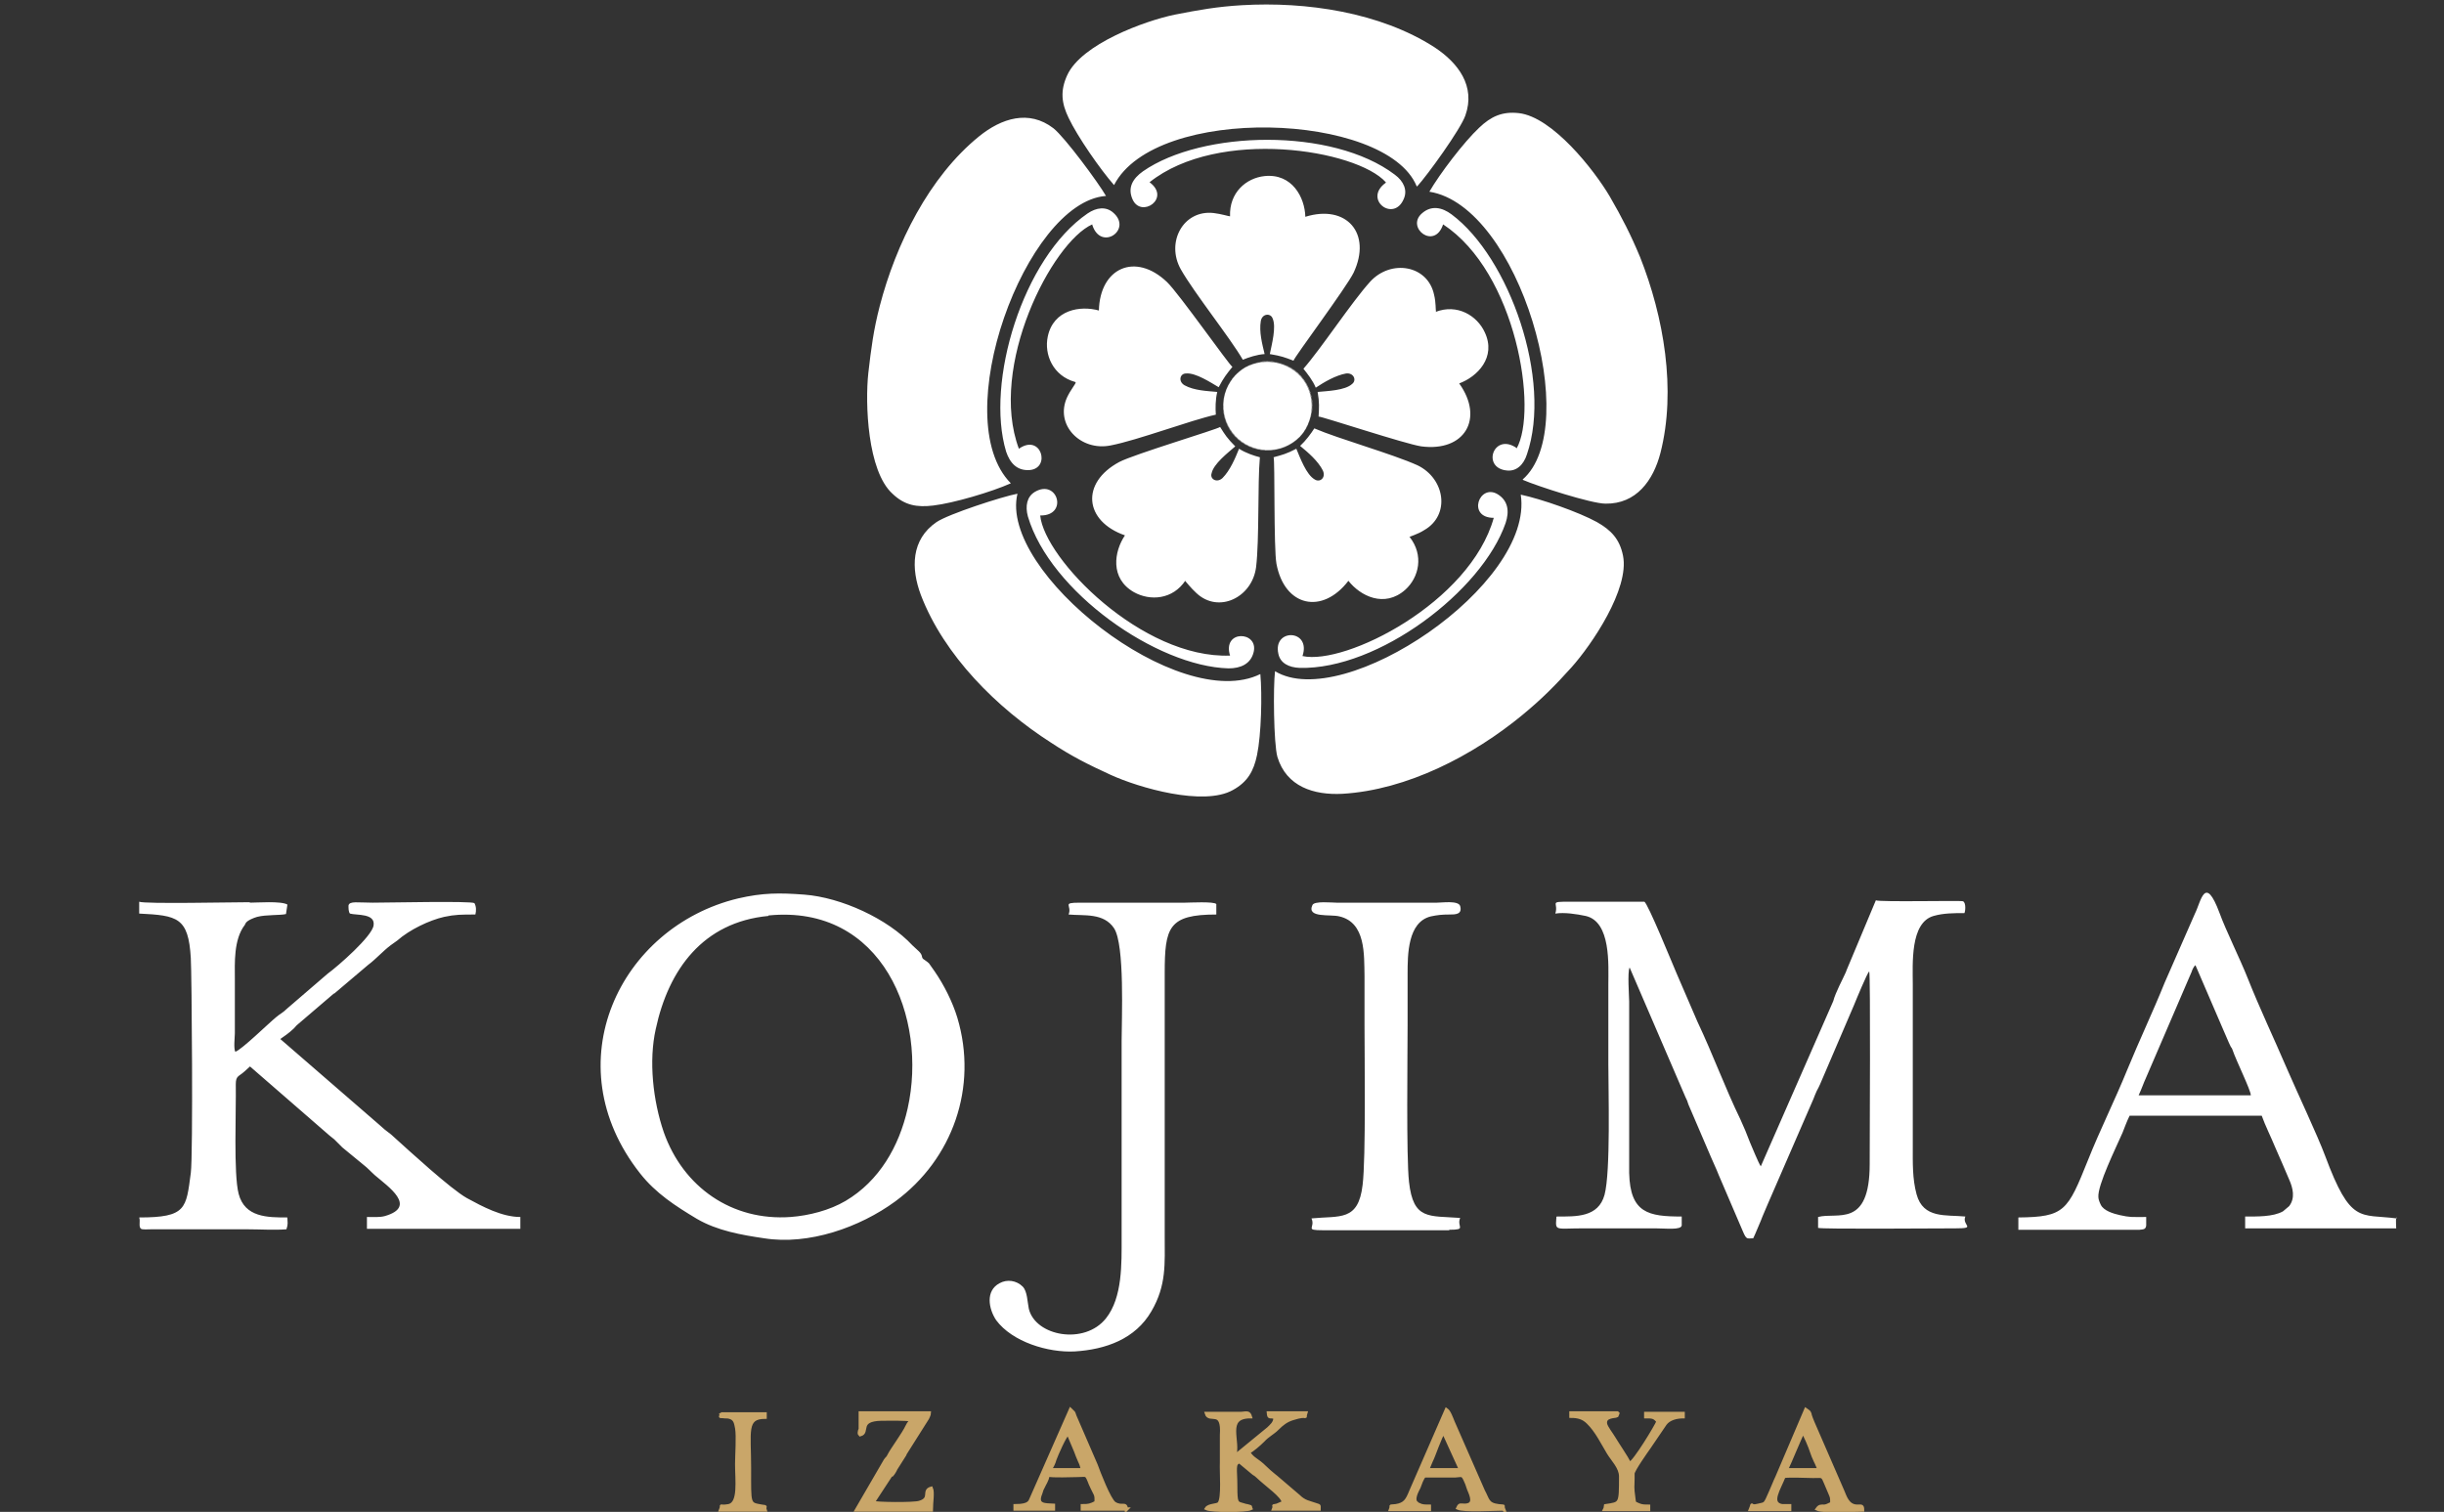 <?xml version="1.0" encoding="UTF-8"?>
<svg xmlns="http://www.w3.org/2000/svg" id="Layer_1" version="1.1" viewBox="0 0 516.2 319.4">
  <rect x="0" y="0" width="516.2" height="319.4" fill="#333333" stroke="none"/>
  <defs>
    <style>
      .st0 {
        fill: #fff;
      }

      .st0, .st1 {
        fill-rule: evenodd;
      }

      .st1 {
        fill: #c9a669;
        stroke: #c9a669;
        stroke-miterlimit: 10;
        stroke-width: .7px;
      }
    </style>
  </defs>
  <path class="st0" d="M389.9,205.3c-.7,1.6-2.2,4.3-2.7,6.2l-15.3,34.9c-.5-.7-1.9-4.2-2.3-5.1-.6-1.6-1.3-3.3-2-4.8-3.3-6.8-5.7-13.5-9.1-20.7l-4.4-10.2c-.7-1.6-6.1-14.9-6.8-15.1h-12.5c-8.8,0-5.4-.3-6.3,2.5,1.9-.3,4.5.1,6.4.5,5.4,1.2,4.8,10.4,4.8,14.5v16.7c0,5.8.5,22.8-.8,27.7-1.3,4.8-6,4.6-10.1,4.6-.2.3,0,.1-.1.5-.2,2.6,0,2,5.6,2h15.4c2.2,0,5.3.4,5.5-.6v-1.9c-7,0-10.9-.7-11.1-9.2v-36.2c0-.9-.4-6.4.1-7.2l11.8,27.4c.3.6.4.8.6,1.5l4.8,11.2c.5,1.2,1.1,2.4,1.6,3.7l5.1,11.9c.8,1.9.9,1.5,2.2,1.5.4-.8,1.2-2.8,1.6-3.7.4-1.1,1.1-2.6,1.5-3.6l9.6-22.1c.3-.7.4-1.1.7-1.7.2-.4.6-1.1.7-1.4l7.2-16.8c.4-1,2.8-6.8,3.2-7.1.3,1,.1,34.8.1,40.7,0,13.7-6.9,10.1-10.9,11.2v2.3c.7.3,24.4.1,29,.1s1.3-.6,2.1-2.5c-4.1-.4-8.9.5-10.3-4.7-.9-3.3-.8-6.7-.8-10.1v-34.3c0-4.2-.6-13,4.4-14.4,2.1-.6,4.3-.6,6.5-.6.2-.3.4-2.2-.3-2.5-.4-.2-17.5.2-18.4-.2l-6.2,14.8h0ZM52.8,190.6c-3.8,0-22.2.4-23.4-.1v2.5c8.1.4,10.4.8,10.9,9.4.2,3,.5,41.6,0,45.4-1,7.5-.9,9.4-10.9,9.4.3.8-.2,2,.4,2.4.3.2,1.5.1,2.1.1h20.4c2.5,0,5.8.2,8.2,0,.4-1.2.2-1.4.2-2.5-4.2,0-9,0-10.3-5-1.1-4.2-.5-17.7-.6-23.1,0-1.9.6-1.6,1.9-2.8l1.1-1,16.8,14.6s0,0,0,0l1,.8c.4.4.7.7,1.1,1.1.2.2.4.4.6.6l4.5,3.7c.8.6,1.6,1.5,2.4,2.2,2.8,2.4,9,6.6,2.1,8.6-1.1.3-2.3.2-3.8.2v2.5h32.4c0-1,0-1.4,0-2.5-3.9,0-8-2.2-11.3-4-3.4-1.9-12.3-10.1-15.3-12.8-1-1-1.5-1.1-3.1-2.6l-21-18.2c.6-.4,2-1.4,2.6-2,.4-.3.7-.8,1.1-1.1l7.6-6.5s0,0,.1,0l7.2-6.1c1.5-1.1,3.1-2.9,4.7-4.1l1.4-1c2.6-2.3,6.8-4.3,9.9-5,2.3-.5,3.7-.5,6.6-.5.2-.8.2-1.7-.2-2.4-.6-.5-18.4-.1-21.5-.1s-4.9-.4-5.1.6c0,.6,0,1.3.3,1.7,1.4.4,5.4-.1,5,2.5-.3,2.3-7.5,8.6-9.7,10.2l-8.6,7.4c-.9.9-1.5,1.1-2.3,1.8-1.7,1.4-7.2,6.8-8.6,7.3-.4-.7-.1-3.1-.1-3.9v-11.6c0-3.1-.3-8.2,2.1-11.3l.2-.4c.4-.6,1.7-1.1,2.4-1.3,1.9-.5,4.9-.3,6.1-.6l.3-2c-1.3-.8-6.5-.4-8-.4h0ZM162.3,193.4c24.1-2.4,33.7,21.6,29.4,40.8-1.8,8-6,15.3-13.1,19.5-3.4,2-7.7,3.1-11.6,3.4-12.4.9-22.7-6.3-26.8-17.9-2.3-6.7-3.2-15.1-1.7-21.8,2.7-12.6,10-22.6,23.8-23.9h0ZM194.9,202.5c-.3-.4,0-.7-.8-1.5-.5-.5-.9-.8-1.4-1.3-5.2-5.6-15-10.1-22.8-10.7-5.3-.4-8.8-.4-14,.8-25,6-39,34.9-20.7,58.1,3.3,4.2,7.5,6.9,12,9.6,4.3,2.5,9.4,3.4,14.2,4.1,9.4,1.5,20.2-2.3,27.7-7.8,12.1-8.9,17.5-24.1,13.1-38.8-1-3.3-2.8-6.9-4.8-9.8-.4-.5-.8-1.2-1.2-1.7-.3-.3-1.2-.9-1.2-.9h0ZM475.5,231.4h-23.8c.7-1.5,1-2.5,1.6-3.8l9.6-22.3c.1-.4.5-1.2.8-1.4l5.9,13.7c.6,1.3,1,2.4,1.5,3.4.3.6.1,0,.4.7.8,2.4,3.9,8.6,3.9,9.7h0ZM506.2,257.4c-7.8-1-9.7,1.3-15.1-13.2-1.6-4.3-5.9-13.4-8.1-18.5-2.7-6.3-5.7-12.6-8.2-18.9-1.7-4.3-4.7-10.3-6-13.9-3.1-8.3-3.9-2.5-5.2.1l-6.4,14.6c-2.5,6.2-5.4,12.3-7.9,18.4-2.6,6.4-5.8,12.8-8.3,19.1-4.3,10.7-4.9,12-14.7,12.1,0,1.1,0,1.5,0,2.6h25.6c.7-.1,1.3,0,1.4-.9v-1.8c-3.3,0-3.3.1-5.6-.4-1.3-.3-3.4-.9-4-2.2-.2-.4-.5-1.1-.5-1.6-.2-2.5,3.7-10.4,5.1-13.6.4-1,.9-2.4,1.5-3.6h27.9c.7,2,2,4.6,2.9,6.8,1,2.2,1.9,4.4,2.9,6.7.8,1.8,1.3,3.9,0,5.6l-1.3,1.1c-2.1,1.2-5.6,1.1-8,1.1v2.5h31.9c0-1-.1-1.3,0-2.4h0ZM246,205.6c0-9.7.8-12.4,10.9-12.4v-2.2c-.4-.6-5.8-.3-6.6-.3h-22.2c-4,0-1.6.5-2.4,2.5,3.3.3,7.4-.4,9.6,2.9,2.3,3.5,1.6,19.3,1.6,23.8v41.6c0,5.4.2,12.6-3.3,17-4.5,5.7-14.9,3.8-16.3-2-.3-1.4-.3-3.7-1.3-4.7-1.3-1.3-3.3-1.6-4.9-.7-3,1.6-2.3,5.4-.7,7.8,3.4,4.6,11,6.9,16.6,6.6,6.5-.4,12.8-2.6,16.2-8.5,3.2-5.5,2.8-10,2.8-16v-55.3h0ZM306.1,259.8c3.8,0,1.5-.6,2.3-2.5-6.6-.5-9.9.5-10.8-7.6-.6-5.2-.3-27-.3-33.2s0-7.1,0-10.7c0-4.1,0-11,4.9-12.2,1.4-.3,2.4-.4,3.9-.4,1.3,0,2.8,0,2.3-1.8-.4-1.2-3.8-.7-4.9-.7h-21.2c-1,0-4.7-.4-5.1.5-1.3,2.8,3.8,1.9,5.7,2.4,5.6,1.3,5.2,8.1,5.3,12.6,0,3.5,0,7.1,0,10.5,0,6.6.3,27.9-.4,33.6-.9,7.8-4.8,6.5-10.8,7.1.9,2-1.6,2.5,2.4,2.5h26.7Z"></path>
  <path class="st1" d="M263.6,306.9c1-.6,2.3-1.7,3.2-2.6,1-1.1,2-1.5,3-2.5,1-1,1.9-1.7,3.2-2.1,3.7-1.2,2.3.4,2.8-1.2h-7.9c.1,1.3.4.5,1.4,1,0,1.1-.8,1.7-1.4,2.3l-7.2,5.9c1.2-3.1-2.2-8.4,3.4-8.4-.3-1-.7-.8-1.9-.7h-7.4c.6,2,3.6-1.2,3.2,4.6,0,1.8,0,3.8,0,5.8-.1,2,.4,7.5-.5,8.6-.4.5-2.2.3-2.7,1.1,1,.5,8.4.5,9.4,0-.3-.7.4-.2-.8-.6-.6-.1-.1,0-.8-.2-1.4-.4-1.6-.2-1.6-3.9s-.5-4.8.8-5.2l3,2.5c.3.2.4.2.7.5,2.2,2.1,5.3,4.1,5.6,5.6l-1.4.6c-1.2.3-.3-.2-.7.8h9.6c0-.9.2-.6-.9-1s-2.2-.5-3.4-1.7l-4.8-4.1s0,0,0,0l-.5-.4c-.6-.5-1.2-1-1.8-1.6-1.7-1.7-2.6-1.7-3.5-3.2h0ZM302.3,308.6c.5-.9,1.9-5.2,2.6-6l3.6,7.9h-7l.8-1.9h0ZM317.6,318.9c-.4-1,.5-.6-1.1-.8-2.4-.3-2.2-1.3-3.2-3.1l-6.4-14.6c-.3-.7-.8-2.2-1.4-2.6l-7.5,17.2c-.8,2-1.3,2.8-3.2,3.1-1.6.2-.7-.2-1.1.8h8.2v-.7c-1,0-1.6,0-2.3-.4,0,0-.3-.1-.3-.2-1.1-.7,0-2.6.4-3.4.2-.5.7-2.1,1.2-2.4h6.4c1.6-.1,1.6-.5,2.4,1.4.2.4.3.9.5,1.4.6,1.4,1.5,3.4-.9,3.4-.8,0-1-.3-1.4.6,1.3.6,7.7.2,9.6.2h0ZM377.3,310.5c.7-1.4,3-7.1,3.5-7.9.4.4,1.6,3.3,1.8,4,.2.6.5,1.4.8,2,.1.2.4.8.5,1.1.3.6,0,0,.2.8h-7,0ZM382.3,298.8c-.2-.6-.2-.5-.9-1l-6.1,14.3c-.4.8-.8,1.9-1.3,3-1.3,3-1.1,2.5-2.6,2.9-2.2.6-.9-1-1.7.9h8.3v-.8c-.5,0-1.1,0-1.6,0-2.8-.5-.6-3.6.4-6.2,1.5-.2,4.5,0,6.1,0,2.6,0,1.8-.5,3.5,3.3.5,1.2.5,1,.5,2.4-.6.3-1.2.6-1.6.6-.7,0-1-.1-1.5.6,1.3.6,7.7.2,9.6.2,0-1-.3-.8-1.1-.8-2.1,0-2.6-2.1-3.1-3.2l-6.3-14.5c-.2-.5-.5-1.2-.6-1.6h0ZM228.8,310.5h-7c.4-.7.8-1.4,1-2.2.4-1.1,2.1-5,2.8-5.5l1.6,3.8c.2.6.5,1.3.8,2,.5,1,.4,1.2.7,1.9h0ZM237.9,318.9c-.1-1.6-.9-.3-2.5-1.3-1.1-.7-3.4-6.7-3.9-8.1l-4.5-10.4c-.3-.9-.1-.5-.9-1.3l-8.2,18.6c-.4.7-.2,1.7-3.5,1.7v.7h8.1v-.8c-1.7-.1-3.8.1-2.7-2.5.2-.5.2-.8.4-1.1.5-1.1.9-1.5,1.2-2.8.7.3,5.2.1,6.2.1,2,0,1.8-.5,2.7,1.8,1.1,2.5,1.3,2,1.2,3.9-1.2.6-1.5.7-2.9.7v.7h9.4,0ZM188.4,311.6c.2-.2.7-1,.8-1.3l1.9-3s0,0,0-.1l4.8-7.6s.4-.8.4-1.1h-14.6v3.5c-.1,0-.2.5-.2.6,0,.5,0,.2.2.5,1.9-.5-.7-3.2,4.5-3.3,1,0,5.6-.1,6.3.2-.5.7-.5.5-.9,1.3-.8,1.7-3.2,4.9-3.8,6.1-.4.8-.3.4-.8,1.1l-6.1,10.5h15.8c0-1.6.4-3.7,0-4.6-1.9.5.2,2.2-2.5,3-1.2.4-9.2.3-9.8,0l3.8-5.8h0ZM341.6,298.5h-9.8v.7c1.5,0,2.6.3,3.6,1.3,1.8,1.7,3.2,4.6,4.3,6.4.9,1.5,2.6,3.1,2.6,5,0,6,0,5.7-3.2,6.2-.2.9.2,0-.2.8h9.3v-.7c-.9,0-1.4,0-2.1-.3-.9-.4-.9-.3-1-1.2-.4-2.9-.2-2.4-.2-4.4,0-.2,0-.6,0-1,0-.7,2.9-4.8,3.4-5.5l3.4-5c.8-1.1,2.4-1.5,3.8-1.5v-.7h-7.9v.7c1.4,0,1.8,0,2.6,1-.4,1-4.9,8.5-6,8.9-.7-1.4-2.5-4-3.4-5.5-.4-.7-1.6-2.2-1.7-2.9-.3-1.7,2.1-1.5,2.4-1.7l.2-.5h0ZM152.2,298.5c.4,1.1-.7.6.9.8.6,0,.7,0,1.3.2.9.4,1,1.2,1.2,2.2.3,1.7,0,5.7,0,7.6,0,3.5.7,8.3-1.7,8.8-2.4.4-1.1-.5-1.7.9h9.4c-.3-.9.5-.6-.7-.8-2.8-.5-2.6-.2-2.6-8s-1-10.8,3.3-10.8v-.7c0,0-9.3,0-9.3,0h0Z"></path>
  <path class="st0" d="M267.7,76.3c5.2,0,9.4,4.1,9.5,9.3,0,5.2-4.1,9.4-9.3,9.5s-9.4-4.1-9.5-9.3c0-5.2,4.1-9.4,9.3-9.5h0ZM303.3,65.8c-.1-.3,0-1.9-.4-3.5-1.3-6.3-9.1-7.6-13.5-2.8-3.9,4.3-10.4,14.2-14.1,18.4.8,1,2,2.5,2.6,4,1.8-1.2,4.2-2.6,6.4-3,1.6-.2,2.3,1.4,1.3,2.2-1.5,1.4-5.3,1.5-7.3,1.7.4,2.3.3,3.3.2,5.2.8,0,18.3,5.8,21.7,6.3,9.2,1.2,13.3-5.9,8-13.3,3.8-1.4,7.9-5.5,5.4-10.8-1.6-3.5-5.8-6.1-10.4-4.3h0ZM320.3,94.8c4.6-8.1,0-37.2-15.5-47.4-1.8,5.5-7.9.7-4.5-2.3,2-1.8,4.3-1.3,6.3.2,12.2,9.1,21.3,35,15.9,50.7-.7,2.2-2.2,3.6-4.2,3.4-5.5-.5-2.8-8.2,2.1-4.7h0ZM321.6,101.3c12.8-11.1-.7-57.8-19.7-60.8,2.2-3.8,7.3-10.5,10.5-13.5,2.5-2.4,4.9-3.5,8.4-3.1,7.1.8,15.9,12,19.2,17.6,2.6,4.5,4.4,8,6.4,12.8,5,12.6,7.7,28.1,4.3,41.4-1.5,5.8-5.1,10.8-11.6,10.7-3,0-14.4-3.7-17.4-5h0ZM276.7,82.8c-1.6-4.9-6.9-7.6-11.9-6-4.9,1.6-7.6,6.9-6,11.9,1.6,4.9,6.9,7.6,11.9,6,4.9-1.6,7.6-6.9,6-11.9h0ZM297.6,113.5c.2-.2,1.8-.6,3.2-1.5,5.6-3.2,4.4-10.9-1.4-13.7-5.3-2.4-16.7-5.6-21.8-7.8-.7,1.1-1.8,2.6-3,3.7,1.7,1.4,3.8,3.2,4.8,5.2.7,1.5-.6,2.6-1.7,1.9-1.8-1-3.1-4.6-3.9-6.5-2.1,1.1-3,1.3-4.8,1.8.3.7,0,19.2.6,22.5,1.7,9.1,9.7,10.8,15.2,3.6,2.5,3.2,7.6,5.8,12,1.9,2.9-2.6,4-7.3.9-11.2h0ZM275.1,138.6c1.9-5.7-6.3-5.9-5.1-.5.4,2,2.2,2.9,4.5,3,16.6.4,38.5-16.2,43.5-30.6.8-2.4.6-4.7-1.7-6.1-3.9-2.3-6.5,5-.8,5-5,17.9-31.3,31.2-40.4,29.2h0ZM269.3,141.8c-.4,3.2-.3,15.2.5,18.1,1.9,6.3,7.7,8.1,13.7,7.8,13.7-.8,27.7-8.1,38.1-16.7,4-3.3,6.8-6.1,10.3-10,4.3-4.8,12.3-16.6,10.9-23.6-.7-3.5-2.5-5.4-5.5-7.1-3.8-2.1-11.8-4.9-16.1-5.8,2.9,19-37.4,46.1-51.9,37.3h0ZM273.3,93.3c4.2-3.1,5.1-8.9,2.1-13.1s-8.9-5.1-13.1-2.1-5.1,8.9-2.1,13.1,8.9,5.1,13.1,2.1h0ZM250.3,122.7c.2.2,1.2,1.5,2.4,2.6,4.7,4.4,11.8.9,12.6-5.5.7-5.8.3-17.6.8-23.2-1.2-.3-3-.9-4.4-1.8-.8,2-1.9,4.6-3.5,6.2-1.2,1.1-2.7.2-2.3-1,.4-2,3.4-4.3,5-5.7-1.7-1.7-2.2-2.5-3.2-4.1-.6.5-18.3,5.8-21.3,7.4-8.2,4.4-7.4,12.5,1.2,15.5-2.3,3.4-3.2,9.1,1.9,12,3.4,1.9,8.2,1.6,10.9-2.5h0ZM219.7,108.9c.9,9.2,21.5,30.3,40.1,29.6-1.7-5.5,6-5.2,5-.8-.6,2.6-2.8,3.5-5.3,3.5-15.2-.4-37.7-16.2-42.4-32.1-.6-2.2-.2-4.2,1.5-5.2,4.8-2.8,7.1,5.1,1.1,5h0ZM214.9,104.3c-4,16.5,34.1,46.6,51.3,38.1.4,4.4.2,12.8-.7,17.1-.7,3.4-2,5.7-5.1,7.4-6.2,3.5-19.9-.5-25.8-3.2-4.8-2.2-8.2-3.9-12.6-6.8-11.4-7.3-22.6-18.4-27.5-31.2-2.1-5.6-2.1-11.7,3.3-15.4,2.5-1.7,13.9-5.4,17.1-6h0ZM262.2,93.4c4.2,3,10.1,2.1,13.1-2.1,3-4.2,2.1-10.1-2.1-13.1-4.2-3-10.1-2.1-13.1,2.1-3,4.2-2.1,10.1,2.1,13.1h0ZM227.2,80.8c0,.3-1.1,1.6-1.8,3.1-2.7,5.8,2.8,11.5,9.2,10.2,5.7-1.1,16.8-5.3,22.2-6.5-.1-1.3-.1-3.2.3-4.8-2.2-.2-4.9-.3-6.9-1.4-1.4-.8-1-2.5.3-2.5,2-.2,5.2,1.9,6.9,2.9,1.1-2.1,1.7-2.8,2.9-4.3-.7-.4-11.3-15.5-13.8-17.9-6.7-6.4-14.2-3-14.4,6-3.9-1.1-9.6-.2-10.8,5.5-.8,3.8,1.1,8.3,5.8,9.6h0ZM230.7,47.4c-8.5,3.8-22,30-15.5,47.4,4.7-3.3,6.8,4.1,2.3,4.5-2.7.2-4.2-1.5-5-3.9-4.4-14.6,3.5-40.9,17.2-50.3,1.9-1.3,3.9-1.5,5.4-.2,4.2,3.6-2.6,8.3-4.4,2.6h0ZM233.5,41.4c-16.9,1.4-33.6,47-20,60.7-4,1.8-12.1,4.2-16.4,4.7-3.4.4-6,0-8.6-2.5-5.3-4.8-5.8-19.1-5.1-25.5.6-5.2,1.1-9.1,2.4-14.1,3.4-13.1,10.4-27.3,21-35.9,4.7-3.8,10.5-5.7,15.7-1.7,2.4,1.9,9.5,11.5,11.1,14.3h0ZM258.8,82.9c-1.6,4.9,1.2,10.2,6.1,11.8s10.2-1.2,11.8-6.1-1.2-10.2-6.1-11.8-10.2,1.2-11.8,6.1h0ZM259.8,45.7c-.2-5,3.4-8.1,7.3-8.5,5.8-.6,8.5,4.5,8.6,8.6,8.7-2.7,14.1,3.5,10.2,11.8-1.5,3.1-12.5,17.8-12.7,18.6-1.8-.7-2.6-1-5-1.4.4-2,1.4-5.7.6-7.5-.4-1.2-2.2-1.1-2.5.5-.4,2.3.3,4.9.8,7-1.6.1-3.4.7-4.6,1.2-2.8-4.8-10.2-14-13.1-19.1-3.2-5.7.5-12.6,6.9-11.9,1.7.2,3.2.7,3.5.7h0ZM292.7,38.6c-4.9,3.5,1.7,8.5,3.8,3.4.8-1.8,0-3.7-1.9-5.1-13.2-10-40.7-9.4-53.2-.7-2.1,1.5-3.3,3.4-2.2,5.9,1.8,4.1,8.2-.2,3.6-3.6,14.6-11.6,43.7-6.9,49.9,0h0ZM299.3,39.4c2.2-2.4,9.2-12.1,10.2-15,2.2-6.2-1.5-11.1-6.5-14.4-11.5-7.4-27.1-9.7-40.7-8.9-5.2.3-9.1,1-14.2,2-6.3,1.3-19.7,6.2-22.7,12.8-1.5,3.3-1.2,5.9.3,9,1.9,4,6.7,10.9,9.6,14.2,8.8-17.1,57.4-15.4,63.9.2h0Z"></path>
</svg>
